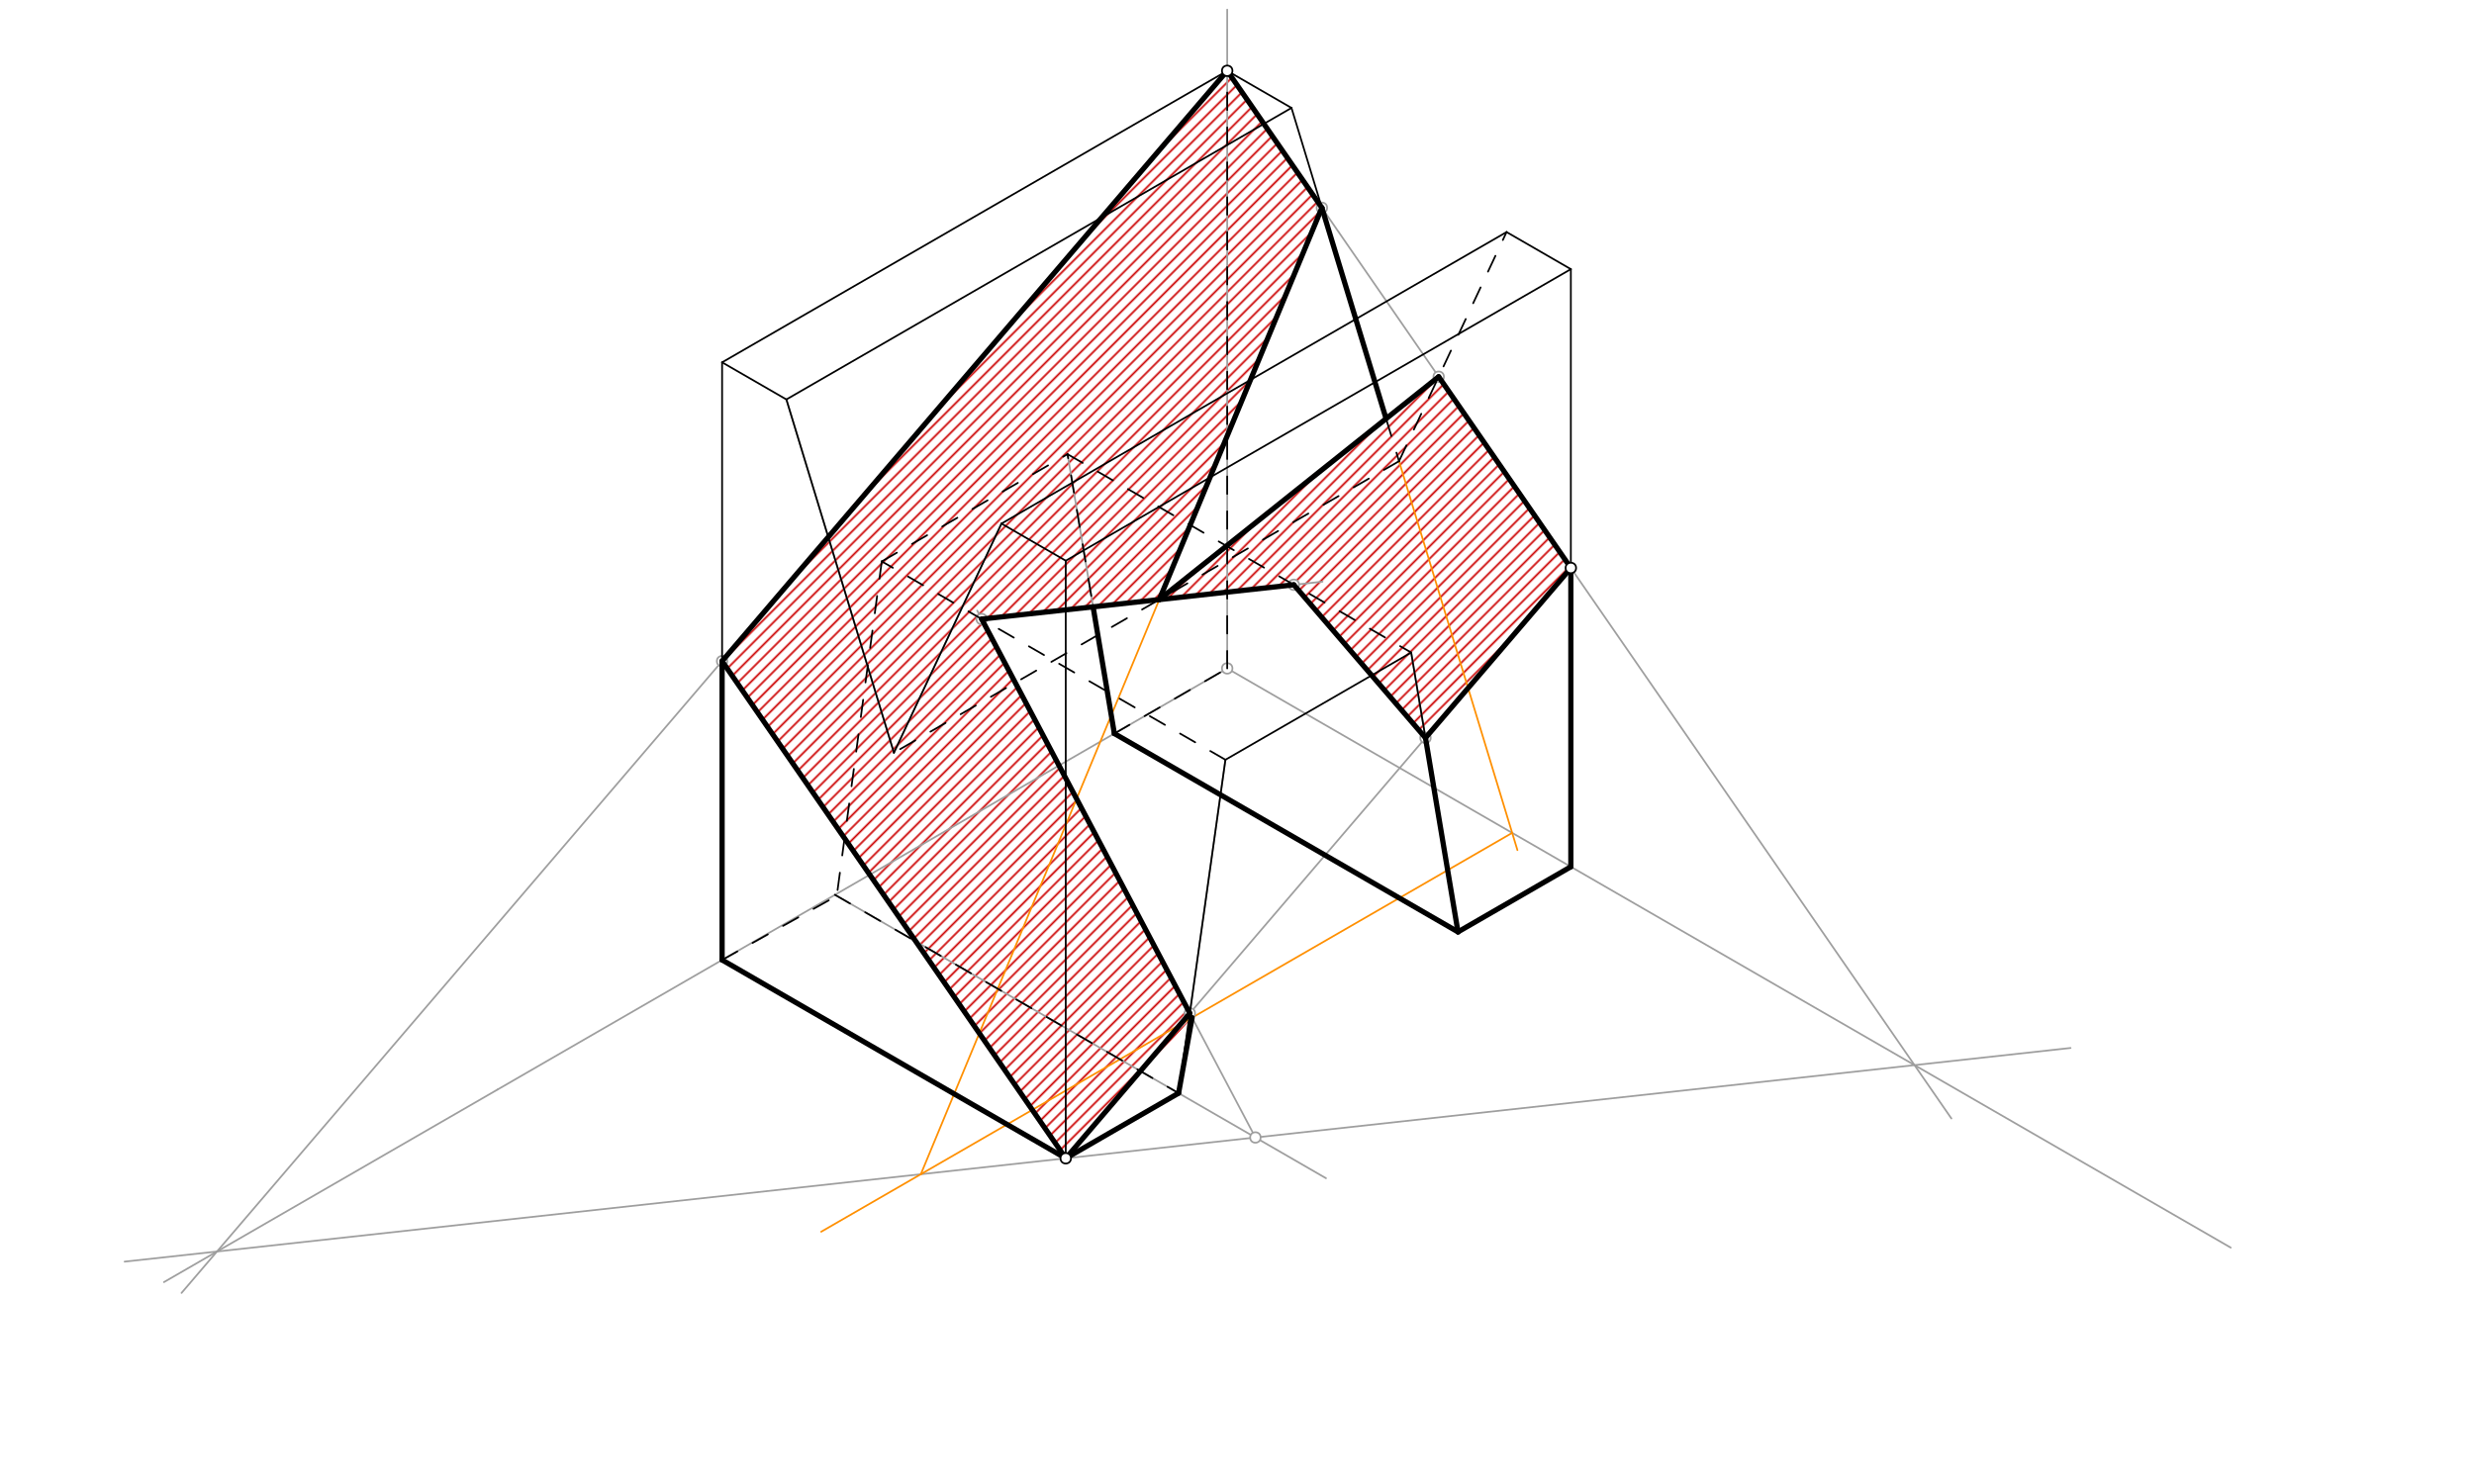 <svg xmlns="http://www.w3.org/2000/svg" class="svg--1it" height="100%" preserveAspectRatio="xMidYMid meet" viewBox="0 0 1417.323 850.394" width="100%"><defs><marker id="marker-arrow" markerHeight="16" markerUnits="userSpaceOnUse" markerWidth="24" orient="auto-start-reverse" refX="24" refY="4" viewBox="0 0 24 8"><path d="M 0 0 L 24 4 L 0 8 z" stroke="inherit"></path></marker></defs><g class="aux-layer--1FB"><g class="element--2qn"><defs><pattern height="5" id="fill_136_2gsgc2__pattern-stripes" patternTransform="rotate(-45)" patternUnits="userSpaceOnUse" width="5"><rect fill="#CC0000" height="1" transform="translate(0,0)" width="5"></rect></pattern></defs><g fill="url(#fill_136_2gsgc2__pattern-stripes)"><path d="M 703.05 40.572 L 413.682 378.865 L 610.553 663.755 L 682.946 583.145 L 562.397 354.751 L 664.147 343.576 L 757.29 119.062 L 703.05 40.572 Z" stroke="none"></path></g></g><g class="element--2qn"><defs><pattern height="5" id="fill_142_8dwn6d__pattern-stripes" patternTransform="rotate(-45)" patternUnits="userSpaceOnUse" width="5"><rect fill="#CC0000" height="1" transform="translate(0,0)" width="5"></rect></pattern></defs><g fill="url(#fill_142_8dwn6d__pattern-stripes)"><path d="M 664.147 343.576 L 824.196 215.882 L 899.92 325.462 L 816.637 422.827 L 741.211 335.112 L 664.147 343.576 Z" stroke="none"></path></g></g><g class="element--2qn"><line stroke="#9E9E9E" stroke-dasharray="none" stroke-linecap="round" stroke-width="1" x1="703.05" x2="284.976" y1="383.025" y2="624.4"></line></g><g class="element--2qn"><line stroke="#9E9E9E" stroke-dasharray="none" stroke-linecap="round" stroke-width="1" x1="703.05" x2="1277.944" y1="383.025" y2="714.94"></line></g><g class="element--2qn"><line stroke="#9E9E9E" stroke-dasharray="none" stroke-linecap="round" stroke-width="1" x1="450.505" x2="512.117" y1="228.898" y2="431.35"></line></g><g class="element--2qn"><line stroke="#9E9E9E" stroke-dasharray="none" stroke-linecap="round" stroke-width="1" x1="573.729" x2="512.117" y1="300.042" y2="431.35"></line></g><g class="element--2qn"><line stroke="#9E9E9E" stroke-dasharray="none" stroke-linecap="round" stroke-width="1" x1="702.029" x2="675.207" y1="435.368" y2="626.426"></line></g><g class="element--2qn"><line stroke="#9E9E9E" stroke-dasharray="none" stroke-linecap="round" stroke-width="1" x1="808.444" x2="835.266" y1="373.929" y2="534.017"></line></g><g class="element--2qn"><line stroke="#9E9E9E" stroke-dasharray="none" stroke-linecap="round" stroke-width="1" x1="638.395" x2="611.574" y1="420.353" y2="260.266"></line></g><g class="element--2qn"><line stroke="#9E9E9E" stroke-dasharray="none" stroke-linecap="round" stroke-width="1" x1="478.337" x2="675.207" y1="512.763" y2="626.426"></line></g><g class="element--2qn"><line stroke="#9E9E9E" stroke-dasharray="none" stroke-linecap="round" stroke-width="1" x1="638.395" x2="835.266" y1="420.353" y2="534.017"></line></g><g class="element--2qn"><line stroke="#9E9E9E" stroke-dasharray="none" stroke-linecap="round" stroke-width="1" x1="703.05" x2="703.05" y1="383.025" y2="5.512"></line></g><g class="element--2qn"><line stroke="#9E9E9E" stroke-dasharray="none" stroke-linecap="round" stroke-width="1" x1="703.05" x2="1117.926" y1="40.572" y2="640.936"></line></g><g class="element--2qn"><line stroke="#9E9E9E" stroke-dasharray="none" stroke-linecap="round" stroke-width="1" x1="1186.183" x2="71.4" y1="600.534" y2="722.97"></line></g><g class="element--2qn"><line stroke="#9E9E9E" stroke-dasharray="none" stroke-linecap="round" stroke-width="1" x1="284.976" x2="93.921" y1="624.4" y2="734.706"></line></g><g class="element--2qn"><line stroke="#9E9E9E" stroke-dasharray="none" stroke-linecap="round" stroke-width="1" x1="610.553" x2="899.92" y1="663.755" y2="325.462"></line></g><g class="element--2qn"><line stroke="#9E9E9E" stroke-dasharray="none" stroke-linecap="round" stroke-width="1" x1="703.05" x2="104.009" y1="40.572" y2="740.897"></line></g><g class="element--2qn"><line stroke="#9E9E9E" stroke-dasharray="none" stroke-linecap="round" stroke-width="1" x1="675.207" x2="759.641" y1="626.426" y2="675.174"></line></g><g class="element--2qn"><line stroke="#9E9E9E" stroke-dasharray="none" stroke-linecap="round" stroke-width="1" x1="719.195" x2="559.831" y1="651.823" y2="349.891"></line></g><g class="element--2qn"><line stroke="#9E9E9E" stroke-dasharray="none" stroke-linecap="round" stroke-width="1" x1="562.397" x2="757.651" y1="354.751" y2="333.306"></line></g><g class="element--2qn"><line stroke="#FF8F00" stroke-dasharray="none" stroke-linecap="round" stroke-width="1" x1="801.485" x2="869.31" y1="264.283" y2="487.149"></line></g><g class="element--2qn"><line stroke="#FF8F00" stroke-dasharray="none" stroke-linecap="round" stroke-width="1" x1="866.307" x2="470.452" y1="477.281" y2="705.828"></line></g><g class="element--2qn"><line stroke="#FF8F00" stroke-dasharray="none" stroke-linecap="round" stroke-width="1" x1="527.533" x2="757.29" y1="672.873" y2="119.062"></line></g><g class="element--2qn"><circle cx="703.05" cy="383.025" r="3" stroke="#9E9E9E" stroke-width="1" fill="#ffffff"></circle>}</g><g class="element--2qn"><circle cx="413.682" cy="378.865" r="3" stroke="#9E9E9E" stroke-width="1" fill="#ffffff"></circle>}</g><g class="element--2qn"><circle cx="681.633" cy="580.657" r="3" stroke="#9E9E9E" stroke-width="1" fill="#ffffff"></circle>}</g><g class="element--2qn"><circle cx="816.637" cy="422.827" r="3" stroke="#9E9E9E" stroke-width="1" fill="#ffffff"></circle>}</g><g class="element--2qn"><circle cx="757.29" cy="119.062" r="3" stroke="#9E9E9E" stroke-width="1" fill="#ffffff"></circle>}</g><g class="element--2qn"><circle cx="824.196" cy="215.882" r="3" stroke="#9E9E9E" stroke-width="1" fill="#ffffff"></circle>}</g><g class="element--2qn"><circle cx="562.397" cy="354.751" r="3" stroke="#9E9E9E" stroke-width="1" fill="#ffffff"></circle>}</g><g class="element--2qn"><circle cx="719.195" cy="651.823" r="3" stroke="#9E9E9E" stroke-width="1" fill="#ffffff"></circle>}</g><g class="element--2qn"><circle cx="741.211" cy="335.112" r="3" stroke="#9E9E9E" stroke-width="1" fill="#ffffff"></circle>}</g></g><g class="main-layer--3Vd"><g class="element--2qn"><line stroke="#000000" stroke-dasharray="none" stroke-linecap="round" stroke-width="1" x1="413.682" x2="703.05" y1="207.639" y2="40.572"></line></g><g class="element--2qn"><line stroke="#000000" stroke-dasharray="none" stroke-linecap="round" stroke-width="1" x1="703.05" x2="739.873" y1="40.572" y2="61.832"></line></g><g class="element--2qn"><line stroke="#000000" stroke-dasharray="none" stroke-linecap="round" stroke-width="1" x1="739.873" x2="450.505" y1="61.832" y2="228.898"></line></g><g class="element--2qn"><line stroke="#000000" stroke-dasharray="none" stroke-linecap="round" stroke-width="1" x1="450.505" x2="413.682" y1="228.898" y2="207.639"></line></g><g class="element--2qn"><line stroke="#000000" stroke-dasharray="none" stroke-linecap="round" stroke-width="1" x1="863.097" x2="573.729" y1="132.975" y2="300.042"></line></g><g class="element--2qn"><line stroke="#000000" stroke-dasharray="none" stroke-linecap="round" stroke-width="1" x1="573.729" x2="610.553" y1="300.042" y2="321.302"></line></g><g class="element--2qn"><line stroke="#000000" stroke-dasharray="none" stroke-linecap="round" stroke-width="1" x1="610.553" x2="899.92" y1="321.302" y2="154.235"></line></g><g class="element--2qn"><line stroke="#000000" stroke-dasharray="none" stroke-linecap="round" stroke-width="1" x1="899.92" x2="863.097" y1="154.235" y2="132.975"></line></g><g class="element--2qn"><line stroke="#000000" stroke-dasharray="none" stroke-linecap="round" stroke-width="1" x1="776.704" x2="739.873" y1="182.855" y2="61.832"></line></g><g class="element--2qn"><line stroke="#000000" stroke-dasharray="none" stroke-linecap="round" stroke-width="1" x1="512.117" x2="450.505" y1="431.35" y2="228.898"></line></g><g class="element--2qn"><line stroke="#000000" stroke-dasharray="none" stroke-linecap="round" stroke-width="1" x1="573.729" x2="512.117" y1="300.042" y2="431.35"></line></g><g class="element--2qn"><line stroke="#000000" stroke-dasharray="none" stroke-linecap="round" stroke-width="1" x1="899.92" x2="899.92" y1="154.235" y2="496.688"></line></g><g class="element--2qn"><line stroke="#000000" stroke-dasharray="none" stroke-linecap="round" stroke-width="1" x1="899.92" x2="835.266" y1="496.688" y2="534.017"></line></g><g class="element--2qn"><line stroke="#000000" stroke-dasharray="none" stroke-linecap="round" stroke-width="1" x1="835.266" x2="808.444" y1="534.017" y2="373.929"></line></g><g class="element--2qn"><line stroke="#000000" stroke-dasharray="none" stroke-linecap="round" stroke-width="1" x1="808.444" x2="702.029" y1="373.929" y2="435.368"></line></g><g class="element--2qn"><line stroke="#000000" stroke-dasharray="none" stroke-linecap="round" stroke-width="1" x1="702.029" x2="675.207" y1="435.368" y2="626.426"></line></g><g class="element--2qn"><line stroke="#000000" stroke-dasharray="none" stroke-linecap="round" stroke-width="1" x1="675.207" x2="610.553" y1="626.426" y2="663.755"></line></g><g class="element--2qn"><line stroke="#000000" stroke-dasharray="none" stroke-linecap="round" stroke-width="1" x1="610.553" x2="610.553" y1="663.755" y2="321.302"></line></g><g class="element--2qn"><line stroke="#000000" stroke-dasharray="none" stroke-linecap="round" stroke-width="1" x1="610.553" x2="413.682" y1="663.755" y2="550.092"></line></g><g class="element--2qn"><line stroke="#000000" stroke-dasharray="none" stroke-linecap="round" stroke-width="1" x1="413.682" x2="413.682" y1="550.092" y2="207.639"></line></g><g class="element--2qn"><line stroke="#000000" stroke-dasharray="10" stroke-linecap="round" stroke-width="1" x1="478.337" x2="675.207" y1="512.763" y2="626.426"></line></g><g class="element--2qn"><line stroke="#000000" stroke-dasharray="10" stroke-linecap="round" stroke-width="1" x1="699.208" x2="638.395" y1="455.464" y2="420.353"></line></g><g class="element--2qn"><line stroke="#000000" stroke-dasharray="10" stroke-linecap="round" stroke-width="1" x1="638.395" x2="611.574" y1="420.353" y2="260.266"></line></g><g class="element--2qn"><line stroke="#000000" stroke-dasharray="10" stroke-linecap="round" stroke-width="1" x1="611.574" x2="808.444" y1="260.266" y2="373.929"></line></g><g class="element--2qn"><line stroke="#000000" stroke-dasharray="10" stroke-linecap="round" stroke-width="1" x1="702.029" x2="505.159" y1="435.368" y2="321.704"></line></g><g class="element--2qn"><line stroke="#000000" stroke-dasharray="10" stroke-linecap="round" stroke-width="1" x1="505.159" x2="611.574" y1="321.704" y2="260.266"></line></g><g class="element--2qn"><line stroke="#000000" stroke-dasharray="10" stroke-linecap="round" stroke-width="1" x1="776.704" x2="801.485" y1="182.855" y2="264.283"></line></g><g class="element--2qn"><line stroke="#000000" stroke-dasharray="10" stroke-linecap="round" stroke-width="1" x1="801.485" x2="863.097" y1="264.283" y2="132.975"></line></g><g class="element--2qn"><line stroke="#000000" stroke-dasharray="10" stroke-linecap="round" stroke-width="1" x1="801.485" x2="512.117" y1="264.283" y2="431.35"></line></g><g class="element--2qn"><line stroke="#000000" stroke-dasharray="none" stroke-linecap="round" stroke-width="1" x1="699.208" x2="835.266" y1="455.464" y2="534.017"></line></g><g class="element--2qn"><line stroke="#000000" stroke-dasharray="10" stroke-linecap="round" stroke-width="1" x1="413.682" x2="479.383" y1="550.092" y2="513.367"></line></g><g class="element--2qn"><line stroke="#000000" stroke-dasharray="10" stroke-linecap="round" stroke-width="1" x1="638.395" x2="703.05" y1="420.353" y2="383.025"></line></g><g class="element--2qn"><line stroke="#000000" stroke-dasharray="10" stroke-linecap="round" stroke-width="1" x1="703.05" x2="703.05" y1="383.025" y2="40.572"></line></g><g class="element--2qn"><line stroke="#000000" stroke-dasharray="10" stroke-linecap="round" stroke-width="1" x1="505.159" x2="479.383" y1="321.704" y2="513.367"></line></g><g class="element--2qn"><line stroke="#000000" stroke-dasharray="none" stroke-linecap="round" stroke-width="3" x1="703.05" x2="757.29" y1="40.572" y2="119.062"></line></g><g class="element--2qn"><line stroke="#000000" stroke-dasharray="none" stroke-linecap="round" stroke-width="3" x1="824.196" x2="899.92" y1="215.882" y2="325.462"></line></g><g class="element--2qn"><line stroke="#000000" stroke-dasharray="none" stroke-linecap="round" stroke-width="3" x1="899.92" x2="816.637" y1="325.462" y2="422.827"></line></g><g class="element--2qn"><line stroke="#000000" stroke-dasharray="none" stroke-linecap="round" stroke-width="3" x1="681.633" x2="610.553" y1="580.657" y2="663.755"></line></g><g class="element--2qn"><line stroke="#000000" stroke-dasharray="none" stroke-linecap="round" stroke-width="3" x1="610.553" x2="413.682" y1="663.755" y2="378.865"></line></g><g class="element--2qn"><line stroke="#000000" stroke-dasharray="none" stroke-linecap="round" stroke-width="3" x1="413.682" x2="703.05" y1="378.865" y2="40.572"></line></g><g class="element--2qn"><line stroke="#000000" stroke-dasharray="none" stroke-linecap="round" stroke-width="3" x1="681.633" x2="562.397" y1="580.657" y2="354.751"></line></g><g class="element--2qn"><line stroke="#000000" stroke-dasharray="none" stroke-linecap="round" stroke-width="3" x1="562.397" x2="741.211" y1="354.751" y2="335.112"></line></g><g class="element--2qn"><line stroke="#000000" stroke-dasharray="none" stroke-linecap="round" stroke-width="3" x1="741.211" x2="816.637" y1="335.112" y2="422.827"></line></g><g class="element--2qn"><line stroke="#000000" stroke-dasharray="none" stroke-linecap="round" stroke-width="3" x1="757.29" x2="664.147" y1="119.062" y2="343.576"></line></g><g class="element--2qn"><line stroke="#000000" stroke-dasharray="none" stroke-linecap="round" stroke-width="3" x1="824.196" x2="664.147" y1="215.882" y2="343.576"></line></g><g class="element--2qn"><line stroke="#000000" stroke-dasharray="none" stroke-linecap="round" stroke-width="3" x1="413.682" x2="413.682" y1="378.865" y2="550.092"></line></g><g class="element--2qn"><line stroke="#000000" stroke-dasharray="none" stroke-linecap="round" stroke-width="3" x1="413.682" x2="610.553" y1="550.092" y2="663.755"></line></g><g class="element--2qn"><line stroke="#000000" stroke-dasharray="none" stroke-linecap="round" stroke-width="3" x1="610.553" x2="675.207" y1="663.755" y2="626.426"></line></g><g class="element--2qn"><line stroke="#000000" stroke-dasharray="none" stroke-linecap="round" stroke-width="3" x1="675.207" x2="682.946" y1="626.426" y2="583.145"></line></g><g class="element--2qn"><line stroke="#000000" stroke-dasharray="none" stroke-linecap="round" stroke-width="3" x1="899.92" x2="899.92" y1="325.462" y2="496.688"></line></g><g class="element--2qn"><line stroke="#000000" stroke-dasharray="none" stroke-linecap="round" stroke-width="3" x1="899.92" x2="835.266" y1="496.688" y2="534.017"></line></g><g class="element--2qn"><line stroke="#000000" stroke-dasharray="none" stroke-linecap="round" stroke-width="3" x1="835.266" x2="816.637" y1="534.017" y2="422.827"></line></g><g class="element--2qn"><line stroke="#000000" stroke-dasharray="none" stroke-linecap="round" stroke-width="3" x1="835.266" x2="638.395" y1="534.017" y2="420.353"></line></g><g class="element--2qn"><line stroke="#000000" stroke-dasharray="none" stroke-linecap="round" stroke-width="3" x1="638.395" x2="626.229" y1="420.353" y2="347.74"></line></g><g class="element--2qn"><line stroke="#000000" stroke-dasharray="none" stroke-linecap="round" stroke-width="3" x1="757.29" x2="794.07" y1="119.062" y2="239.918"></line></g><g class="element--2qn"><circle cx="610.553" cy="663.755" r="3" stroke="#000000" stroke-width="1" fill="#ffffff"></circle>}</g><g class="element--2qn"><circle cx="899.92" cy="325.462" r="3" stroke="#000000" stroke-width="1" fill="#ffffff"></circle>}</g><g class="element--2qn"><circle cx="703.05" cy="40.572" r="3" stroke="#000000" stroke-width="1" fill="#ffffff"></circle>}</g></g><g class="snaps-layer--2PT"></g><g class="temp-layer--rAP"></g></svg>